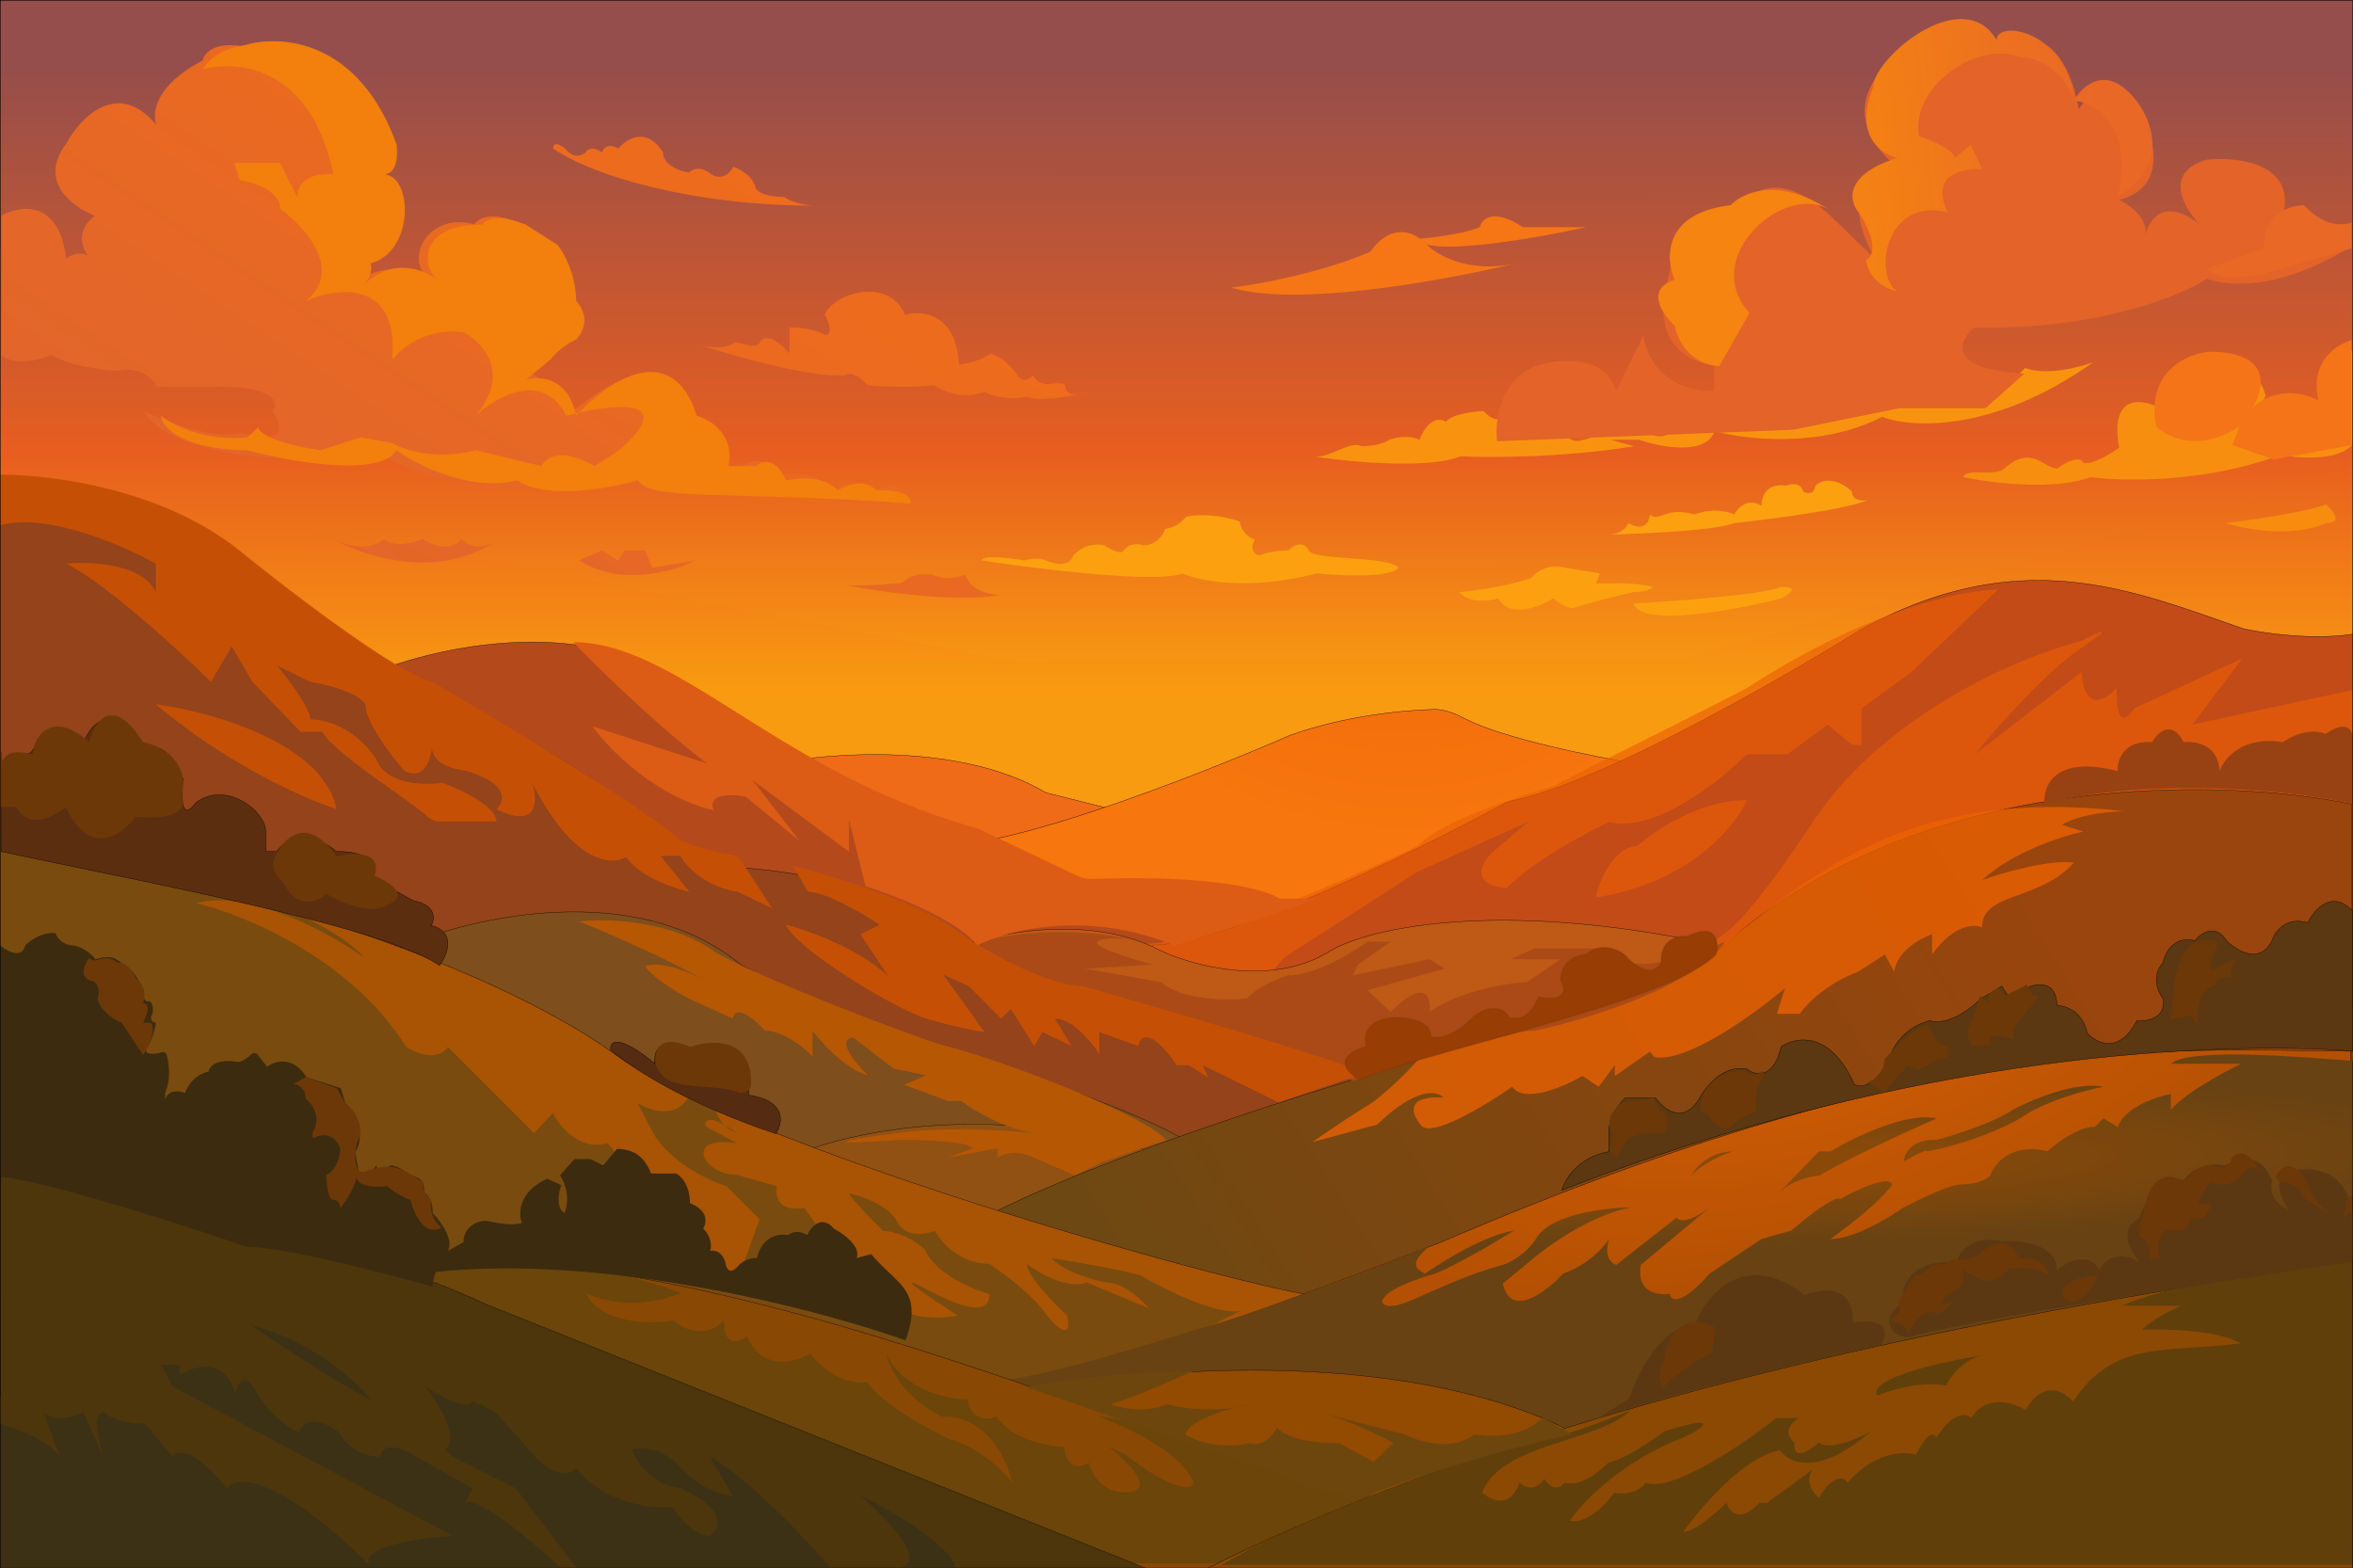 <svg xmlns="http://www.w3.org/2000/svg" width="6826" height="4550" fill="none" viewBox="0 0 6826 4550"><g clip-path="url(#a)"><path fill="url(#b)" d="M0 0h6825.67v4549.94H0z"/><path fill="#EF6B19" stroke="#000" stroke-width="1.04" d="M3034.19 2299.73c-246.74-146.71-630.73-116.7-791.89-83.36v216.73l600.17 208.39 458.46-275.08z"/><path fill="url(#c)" stroke="#000" stroke-width="1.04" d="M4250.86 2085.61c111.45 56.75 368.84 109.22 500.48 130.76h408.45l58.35 475.13-2434.02-58.35v-183.38c233.4-20.01 736.32-219.51 958.6-316.76 154.9-55.32 320.5-72.39 416.87-75.02 32.13-.88 62.62 13.03 91.27 27.62Z"/><path fill="#B0471D" stroke="#000" stroke-width="1.04" d="M2075.59 2066.33c-286.75-306.76-791.89-200.06-1008.62-108.37v708.54l2809.12 225.06-100.02-225.06c-66.59-108.96-493.05-98.24-639.78-95.33-22.53.44-43.55-9.6-61.05-23.8-116.87-94.77-402.09-166.87-499.51-197.63-133.37-42.12-355.66-194.5-500.14-283.41Z"/><path fill="#BF4919" stroke="#000" stroke-width="1.04" d="M5401.53 1824.59c466.79-253.4 791.89-108.36 1108.64 0 142.06 28.42 259.71 24.88 317.71 14.48v1078.92l-3485.27 98.61v-275.08c210.01 0 760.16-269.11 1021.22-410.07a92 92 0 0 1 26.28-9.26c246.55-49.09 774.23-350.38 1011.42-497.6Z"/><g fill="#EA5E05" fill-opacity=".64" filter="url(#d)"><path d="M5067.49 1996.38c350.92-228.73 631.86-285.91 728.47-285.91l-250.66 238.91-144.91 105.74v105.75h-27.42l-70.49-58.75-117.5 86.16h-117.49c-79.64 79.64-271.02 230.29-399.49 195.83-66.58 31.33-219.32 113.58-297.65 191.91-41.78-1.31-109.66-22.72-47-97.91l109.66-94-321.15 144.91-383.82 246.74-160.57 174.73 1214.11 54.17 129.25-228.9 101.83-74.41c72.06-59.53 194.52-236.3 246.74-317.24 209.92-316.45 607.05-481.73 779.38-524.81 44.39-23.5 106.53-52.48 0 19.58s-250.66 236.3-309.4 309.4l309.4-238.9c6.27 119.06 70.5 80.94 101.83 47-3.13 119.06 32.64 88.77 50.91 58.74l313.32-144.91-144.91 191.91 489.57-105.74v740.21h-305.49l-748.05 313.33-1014.38-45.26-1214.11-54.17-317.24-14.15c6.53-53.53 25.85-168.41 50.91-199.75 137.87 18.8 597.92-180.15 810.72-281.98 65.8-72.07 295.04-144.26 395.57-174.29 37.6-21.93 389.04-195.17 560.06-283.94"/><path d="M4750.25 2454.61c-68.93 0-109.66 99.21-121.41 148.82 269.45-40.73 404.7-204.96 438.65-281.98-137.86 0-268.94 88.77-317.24 133.16"/></g><path fill="#BA5817" stroke="#000" stroke-width="1.04" d="M3367.62 2758.19c-213.4-113.37-505.7-47.24-625.18 0l-50.01 325.09 600.17 216.73 1758.83-275.08v-266.74c-680.2-160.05-1078.09-66.69-1192.01 0-166.71 106.69-397.33 44.45-491.8 0Z"/><path fill="#8D401B" d="M1296.71 2023.08c-123.93-19.24-264.92-133.63-321.44-190.15-455.9-398.19-811.5-442.22-983.6-405.44v1797.5l3776.06 191.72 283.41-241.74c-173.38-100.02-466.8-175.05-591.83-200.05-169.38-19.55-490.43-146.75-639.88-212.2a69 69 0 0 1-18.66-12.24c-209.09-189.24-546.57-234.79-714.79-234.5a71.2 71.2 0 0 1-47.31-17.66c-222.61-196.01-562.93-389.11-719.3-468.3-7.13-3.61-14.76-5.71-22.66-6.94"/><path stroke="#000" stroke-width="1.04" d="M-75.02 1449.49c17.58-8.61 39.91-16.28 66.68-22m0 0c172.12-36.78 527.72 7.25 983.62 405.44 56.51 56.52 197.5 170.91 321.43 190.15 7.9 1.23 15.53 3.33 22.66 6.94 156.37 79.19 496.69 272.29 719.3 468.3a71.2 71.2 0 0 0 47.31 17.66c168.22-.29 505.7 45.26 714.79 234.5a69 69 0 0 0 18.66 12.24c149.45 65.45 470.5 192.65 639.88 212.2 125.04 25 418.45 100.03 591.83 200.05l-283.41 241.74L-8.34 3224.99z"/><path fill="#764C1D" stroke="#000" stroke-width="1.04" d="M2150.61 2799.87c-306.76-253.41-789.11-138.93-991.95-50.02l116.7 758.55 1146.16 216.61 1054.46-283.3v-108.36c-120.03-93.36-527.93-227.84-716.87-283.41-153.37-20.01-469.57-175.05-608.5-250.07Z"/><path fill="#894F13" stroke="#000" stroke-width="1.04" d="M3367.62 3350.02c-480.14-160.04-905.81-66.68-1058.64 0l200.06 233.4h800.23z"/><path fill="url(#e)" stroke="#000" stroke-width="1.04" d="M4993.08 2749.85c573.49-520.14 1463.13-494.58 1829.9-416.78v1300.37l-2646.8 316.75-1292.03-233.4v-200.05c413.45-206.73 1211.45-441.79 1558.77-533.49 166.71-6.67 436.24-158.38 550.16-233.4Z"/><path fill="#A45103" stroke="#000" stroke-width="1.04" d="M1783.84 3058.27C1330.38 2731.51 405.67 2505.34 0 2433.1v1617.12l3159.22 108.36 650.19-208.39v-191.72c-275.08-41.68-1658.8-435.91-2025.57-700.2Z"/><g filter="url(#f)"><path fill="#71490E" d="M-46.89 2403.8c298.7 47.24 937.77 188.39 1104.48 375.11-98.64-70.85-334.26-201.72-487.64-158.38 136.15 31.96 448.46 160.05 608.51 416.79 27.78 18.06 90.86 43.34 120.87 0l250.07 250.07 54.18-58.35c19.45 38.9 78.35 110.86 158.38 87.52l283.41 308.42 91.69 95.86 66.69-183.38-95.86-95.86c-51.41-16.67-165.88-70.86-212.56-154.21l-45.85-87.53c34.73 22.23 113.37 49.18 150.04-20.84l75.02 20.84c-.99 13.96 4.16 40.94 26.88 63.69 13 7.36 25.88 16.3 35.64 23.84-15.06-6.59-26.71-14.89-35.64-23.84-27.73-15.68-56.05-24.24-56.05 3l91.69 50.01c-40.29-6.88-115.03-7.35-91.69 45.85 8.33 15.28 38.34 45.84 91.69 45.84l116.7 33.35c-5.56 26.39 2.5 75.85 79.19 62.52l87.53 120.86c37.51 79.19 161.71 228.4 358.43 191.72-50.01-31.95-146.71-95.86-133.37-95.86 16.67 0 225.06 137.54 225.06 33.35-50.01-13.9-157.54-59.19-187.55-129.21-16.67-16.67-64.19-50.84-120.87-54.18-19.45-18.06-66.68-65.02-100.03-108.36 30.57 5.07 100.87 27.18 137.54 75.02 6.95 22.23 39.18 60.01 112.53 33.34 16.68 31.95 71.69 95.86 158.38 95.86 41.68 27.79 133.37 96.69 166.72 150.04 26.39 31.96 75.02 76.69 58.35 0-38.9-36.12-116.7-116.7-116.7-150.04 33.34 26.4 115.03 74.19 175.05 54.18l179.21 75.02c-20.84-25-74.19-75.02-120.86-75.02-38.9-6.94-125.87-30.84-162.55-70.85 62.52 9.72 201.72 33.34 258.41 50.01 68.07 38.9 224.02 118.79 290.7 102.12l-549.11 281.33-3096.7-329.26z"/></g><path fill="url(#g)" d="M2950.83 4016.88c186.72-20.01 894.7-282.72 1225.35-411.57 1450.41-622.06 2124.05-559.6 2642.41-555.69v1108.97l-3867.76 125.03z"/><path stroke="#000" stroke-width="1.04" d="M6893.61 3049.94c-24.99 0-49.96-.13-75.02-.32m0 0c-518.36-3.91-1192-66.37-2642.41 555.69-330.65 128.85-1038.63 391.56-1225.35 411.57v266.74l3867.76-125.03z"/><g filter="url(#h)"><path fill="url(#i)" d="M3455.14 3861.37c143.38-36.68 525.26-173.85 691.97-247.48-23.54 23.62-69.1 57.42-12.61 80.76 50.01-35.69 171.72-110.65 258.41-125.03-51.41 31.95-169.22 101.69-229.23 125.03-51.41 13.89-154.21 50.02-154.21 83.36 33.34 43.34 150.04-54.18 350.09-108.37 53.35-20 86.14-58.35 95.86-75.02 38.35-71.68 199.37-90.99 275.08-91.69-106.69 20.01-227.84 102.81-275.08 141.71l-95.86 79.19c23.34 103.36 126.43 23.61 175.05-29.18 70.02-23.34 118.09-76.41 133.37-100.03-16.67 50.02 6.95 70.86 20.84 75.02l175.05-137.53c16.67 23.34 70.86-9.73 95.86-29.18l-200.05 166.71c-13.34 80.03 50.01 88.92 83.35 83.36 13.34 46.68 83.36-19.45 116.7-58.35l150.05-100.03 87.52-25c100.03-86.69 136.15-97.25 141.71-91.7 116.7-63.35 148.65-54.18 150.04-41.67-26.67 43.34-130.59 123.64-179.22 158.37 66.69 0 169.49-61.12 212.56-91.69 103.36-53.35 151.43-66.68 162.55-66.68 53.35 0 80.58-16.68 87.52-25.01 36.68-86.69 126.43-83.36 166.72-70.86 73.35-63.35 122.25-73.63 137.54-70.85l25-25.01 41.68 25.01c20.01-56.68 111.14-87.52 154.21-95.86v45.85c43.35-50.02 154.21-109.76 204.23-133.37h-204.23c56.68-50.02 409.84-16.68 529.32-8.34V3753l-2267.31 416.79-1629.63-37.51-54.18-129.21c70.02 13.34 415.4-88.91 579.33-141.7"/><path fill="url(#j)" d="m5276.49 3340.38-112.53 116.7c43.34-36.67 93.08-45.84 112.53-45.84 90.02-53.35 265.35-133.37 341.76-166.72-86.69-20-241.73 55.58-308.42 95.86z"/><path fill="url(#k)" d="M5618.25 3307.04c-73.35-3.33-94.47 40.29-95.86 62.52 60.02-33.34 69.47-33.34 66.69-29.18 126.7-23.34 233.4-73.63 270.91-95.86 70.02-50.01 190.33-81.96 241.73-91.69-80.02-16.67-208.39 37.51-262.57 66.69-53.35 36.67-169.49 73.63-220.9 87.52"/><path fill="url(#l)" d="M4905.55 3411.24c12.5-23.62 54.18-70.86 120.87-70.86-26.4 8.34-87.53 34.18-120.87 70.86"/></g><path fill="#8C4800" stroke="#000" stroke-width="1.04" d="M4601.3 4175.25c-486.81-273.41-1275.36-208.39-1608.79-141.7l-225.06 141.7 733.54 391.78 1100.31-233.4z"/><path fill="#824602" stroke="#000" stroke-width="1.04" d="M4067.81 4358.64c-391.77 0-2075.58-875.25-3034.18-666.85v400.11l1025.28 433.45 75.03 58.35h1933.87z"/><g filter="url(#m)"><path fill="#624209" d="m2678.88 4535.14-1504.59-846.07c46.68-50.02 369.55-20.84 525.15 0 100.03 0 225.06 41.67 275.08 62.51-123.37 50.02-234.79 20.84-275.08 0 43.34 90.03 187.55 90.31 254.24 79.19 70.02 56.68 126.42 23.62 145.87 0 0 80.02 44.46 63.91 66.69 45.85 46.68 103.36 141.7 76.41 183.38 50.01 63.35 80.03 137.54 88.92 166.72 83.36 46.68 66.68 180.6 138.93 241.73 166.71 80.02 20.01 152.82 91.7 179.22 125.04-43.35-166.72-154.21-197.28-204.23-191.72-110.03-53.35-154.21-144.49-162.54-183.39 50.01 106.7 179.21 133.37 237.56 133.37 6.67 63.35 58.35 59.74 83.36 50.02 43.35 66.68 148.65 86.13 195.89 87.52 6.67 70.02 50.01 59.74 70.85 45.85 26.68 86.69 97.25 91.69 129.21 83.36 56.68-16.68-23.62-93.09-70.86-129.21l45.85 20.84c146.71 113.37 194.5 102.81 200.06 83.36-30.01-86.69-195.89-163.94-275.08-191.72 125.03 0 642.89 216.73 801.27 216.73l-251.12 208.39z"/></g><path fill="#41320B" stroke="#000" stroke-width="1.04" d="M1408.73 3783.48C1041.96 3610.1 315.02 3444.49 1.04 3383.37v1166.99h3324.9z"/><path fill="#854702" d="M6826.93 3650.11c-153.38 53.35-1983.9 233.4-3325.94 900.25h3325.94z"/><path stroke="#000" stroke-width="1.04" d="M6826.93 3650.11c-153.38 53.35-1983.9 233.4-3325.94 900.25h3325.94v-941.93"/><g filter="url(#n)"><path fill="url(#o)" d="M150.04 1029.98c-86.69 33.34-133.37 13.89-145.87 0V625.7c54.18-30.57 167.55-48.35 187.55 125.03 12.48-10.7 36.75-21.4 62.23-10.06-21.5-33.18-28.32-76.27 21.13-114.97-62.52-23.62-166.72-98.36-83.36-208.4 40.29-75.01 149.21-190.88 262.58-54.18-13.9-31.95-6.67-114.2 133.37-187.55 4.16-19.45 32.5-55.01 112.53-41.68 69.46-26.4 241.73-33.34 375.1 150.05 25.01 48.62 67.52 160.04 37.51 216.72 62.52 41.68 69.19 176.72-37.51 250.08 0 12.63-8.28 40.92-39.91 60.98 45.27-24.07 128.71-50.58 194.89-17.32-47.35-58.74 19.02-178.08 145.11-143.7 18.06-25 84.19-50.84 204.22 45.85 33.35 43.07 95.86 154.21 79.19 254.24v20.84c-12.5 0-55.85 20.84-129.2 104.2 26.4 13.89 89.19 56.68 129.2 116.7 66.69-41.68 211.73-185.06 325.09-41.68l33.35 75.02c29.17-15.28 87.52-11.67 87.52 125.03h54.18c16.67-15.28 58.35-30.84 91.7 29.18 37.51-9.73 123.36-14.17 166.71 45.84 13.89-19.45 56.68-46.68 116.7 0 20.84-11.11 68.35-26.67 91.69 0 8.34 11.12 1.67 34.18-91.69 37.52-144.49-12.51-450.13-37.52-516.81-37.52-55.57 11.12-174.22 17.51-204.23-45.84-130.59 37.51-453.46 78.35-700.2-58.35-191.72 20.84-599.33 24.17-696.02-129.2 62.51 30.56 206.72 85.85 283.4 62.51 54.19 18.06 148.38 30.85 91.7-62.51 16.67-23.62 7.5-70.86-162.54-70.86H454.3c-30.01-53.35-87.53-52.79-112.54-45.84-110.03-6.67-173.66-33.35-191.72-45.85"/><path fill="url(#p)" d="M1431.43 1573.66c-167.82 109.25-378.14 39.81-464.49-10.2 83.36 40.01 131.98 16.68 145.87 0 30.01 26.68 87.53 11.12 112.54 0 66.68 40.01 102.8 16.68 112.53 0 32.04 32.05 69.79 23.46 93.55 10.2a356 356 0 0 0 14.81-10.2 91 91 0 0 1-14.81 10.2"/><path fill="url(#q)" d="m1746.33 1596.81-66.69 29.17c120.04 76.69 275.08 31.95 337.6 0l-125.04 20.84-20.84-50.01h-58.35l-20.84 29.17z"/><path fill="url(#r)" d="M2359 596.52c-341.76 0-636.29-83.7-754.38-165.67-.69-9.37 5.42-22.5 35.43 0 8.33 12.85 31.67 33.14 58.35 11.46 4.86-8.33 21.25-20 47.93 0 2.78-11.11 16.25-28.96 47.93-11.46 22.92-28.13 80.85-65.22 129.2 11.46-1.39 14.6 11.67 46.68 75.02 58.35 7.64-8.33 30.01-20 58.35 0 13.2 12.16 45.85 25.84 70.85-16.67 18.76 6.16 57.94 27.28 64.61 62.52 4.16 8.34 26.67 25 83.35 25 20.01 16.68 63.91 23.63 83.36 25.01"/><path fill="url(#s)" d="M2017.24 996.64a2130 2130 0 0 0 16.23 5.23c25.04 6.55 63.71 10.68 94.21-5.23 20.84-10.88 50.02 20 75.03 0 6.25-16.67 32.5-34.18 87.52 29.17v-75.02c20.15-1.39 68.77.83 102.11 20.84 11.12 1.39 26.68-8.34 0-58.35 25.01-62.52 185.47-112.53 233.4 0 48.63-13.9 147.96-4.58 156.3 143.79 15.97-.69 56.68-7.92 91.69-31.26 15.98 4.86 53.76 24.18 77.1 62.52 6.26 10.42 24.18 25.01 45.85 0 25.01 47.93 72.94 10.42 93.78 29.17-1.04 22.77 16.6 27.98 35.78 26.5a906 906 0 0 0 32.99-7.74c-8.97 3.43-21.27 6.83-32.99 7.74-89.56 19.18-134.41 13.07-146.23 6.85-61.69 11.67-109.06-4.87-125.04-14.59-58.35 25.01-121.56-2.08-145.87-18.76-70.02 8.34-158.38 3.48-193.81 0-28.34-36.67-54.87-34.73-64.6-29.17-87.27 9.52-304.81-50.68-417.22-86.46a140 140 0 0 1-16.23-5.23"/><path fill="url(#t)" d="M2900.82 1726.01c-126.7 23.34-352.88-9.73-450.13-29.18 46.68 5.01 130.59-2.08 166.72-6.25 26.67-28.34 72.24-27.09 91.69-22.92 26.67 16.67 72.24 6.95 91.69 0 15.01 46.68 72.94 58.35 100.03 58.35"/></g><g fill="#FCA010" filter="url(#u)"><path d="M3430.13 1663.49c-71.68 30.01-417.47-12.5-581.41-37.51 0-16.67 81.97-6.95 122.95 0 33.34-9.35 55.57-3.9 62.52 0 56.68 23.34 76.41 0 79.19-14.59 33.34-35.05 73.63-34.05 89.61-29.17 43.34 26.67 55.57 20.84 56.26 14.59 20.01-23.34 45.85-19.45 56.27-14.59 40.01 0 59.74-31.95 64.6-47.93 31.68-3.34 53.49-25.01 60.43-35.43 66.69-11.67 131.99 4.86 156.3 14.59 3.33 31.68 30.56 47.93 43.76 52.1-18.34 28.34.7 42.37 12.5 45.84 25.01-11.67 67.38-14.58 85.45-14.58 11.8-13.2 40.01-31.68 58.34 0 11.67 30 227.15 14.58 260.5 50.01-20.01 30.01-166.72 23.62-237.57 16.67-198.39 51.68-342.46 21.54-389.7 0M4442.92 1676c-58.35 23.34-163.24 37.51-208.39 41.67 23.34 33.35 84.74 26.4 112.53 18.76 31.68 58.35 118.78 24.31 158.38 0 35.01 26.67 53.49 29.17 58.35 27.09 60.01-18.34 141.7-38.21 175.05-45.85 35.01 0 52.1-9.72 56.26-14.58-40.01-11.67-100.02-11.81-125.03-10.42h-39.6l10.42-29.18-102.11-16.67c-48.35-13.34-84.05 13.89-95.86 29.18m723.12 27.09c-50.01 21.67-305.64 40.98-427.2 47.93 21.67 70.02 293.83 19.45 427.2-14.59 58.35-30.01 24.31-34.73 0-33.34"/></g><g filter="url(#v)"><path fill="#FCA010" d="m4659.65 1550.96 6.05-.13c41.66-1.84 52.58-22.6 58.55-33.21 46.68 26.67 61.13-5.56 62.52-25.01 27.09 25.01 43.76-25.01 129.2 0 51.68-20.01 97.95-8.34 114.62 0 28.34-46.68 64.6-36.12 79.19-25.01 1.66-58.35 47.93-63.21 70.85-58.35 35.01-13.33 47.93 5.56 50.01 16.67 26.68 13.34 34.73-5.55 35.43-16.67 36.68-33.34 86.14-2.78 106.28 16.67 0 26.68 30.56 27.79 45.85 25.01-60.02 26.68-283.42 55.57-387.61 66.69-52.31 21.25-261.17 30.88-364.89 33.21q-2.92.13-6.05.13"/></g><g filter="url(#w)"><path fill="#F78E0F" d="M6064.21 1384.25c-105.03 40.01-289.66 16.67-368.85 0 11.67-28.35 90.1 0 118.78-25.01 81.27-70.85 114.62 0 154.21 0 51.68-37.67 71.55-26.81 75.02-16.67 26.68 6.67 80.58-26.4 104.2-43.76-28.34-155.05 64.6-142.41 114.61-116.7-35.01-53.35 57.66-116.7 108.37-141.71 133.37-33.34 190.33 58.35 202.14 108.36-46.68 78.36-19.45 84.05 0 77.11 30.01-75.02 123.64-60.44 166.71-43.76-18.34-111.67 49.32-156.29 85.44-164.63v270.91c-38.34 50.01-156.29 41.67-210.47 31.25-215.06 81.69-456.38 77.11-550.16 64.61"/></g><g filter="url(#x)"><path fill="#F9930F" d="M3807.33 1323.81q4.86.75 10.08 1.51c40.88 1.18 102.85-47.95 131.62-30.68 45.01 0 72.94-12.51 81.27-18.76 43.35-15 76.42-6.25 87.53 0 26.67-66.68 62.52-62.51 77.1-52.1 15.01-21.67 78.5-29.86 108.37-31.25 41.68 43.34 63.21 18.06 68.77 0 53.35 103.36 131.98 81.96 164.63 58.35 15 33.34 43.76 30.56 56.26 25 75.02-15 68.77-61.82 56.27-83.35l60.43 16.67c-51.68 53.35 21.54 50.01 64.6 41.68 46.68 33.34 80.58 2.77 91.7-16.68 46.68 8.34 63.9 3.48 66.68 0v-41.67l25.01-18.76 68.77 35.43c41.68 21.67 93.78 9.03 114.61 0-18.33-33.35 27.1-47.24 52.1-50.02 48.35 46.68 78.5 19.45 87.53 0l87.52-45.84-52.1 68.77-85.44 41.67h77.11c73.35-38.7 213.95-49.47 275.08-50.01 153.37 8.34 258.4-67.38 291.75-106.28 60.01 23.34 156.98-1.39 197.97-16.67-288.42 205.06-528.62 191.03-612.68 158.38-176.71 91.69-397.33 65.99-485.55 41.68-26.67 71.68-156.99 46.54-218.81 25h-83.36l68.77 18.76c-208.39 33.34-423.03 33.34-504.31 29.17-90.45 37.15-310.81 17.31-419.2 1.51q-5.3-.13-10.08-1.51"/></g><g filter="url(#y)"><path fill="#E36328" d="M6826.93 709.06c-76.41 54.18-268.41 150.04-425.12 100.02-76.41 50.02-318.43 148.38-675.19 141.71-45.85 38.9-80.86 120.03 145.87 133.37l-112.53 100.03h-250.07l-308.42 62.52-858.58 33.34c-6.94-58.35 7.5-184.22 120.87-220.9 62.52-18.65 195.06-29.76 225.06 75.03l79.19-162.55c4.17 54.18 50.85 162.55 204.23 162.55v-75.03c-66.69-4.16-186.72-60.01-133.37-250.07 12.5-72.24 70.02-210.06 200.05-183.38 23.62-61.13 110.87-146.7 270.91 0l133.37 129.2c-50.01-77.8-106.69-240.07 66.69-266.74-94.47-66.68-206.73-238.4 100.03-391.78 48.62-34.73 152.54-75.02 179.21 41.68 61.13-43.07 195.06-67.52 241.74 179.22 25.01-44.46 95.03-106.7 175.05 0 41.68 72.24 88.36 225.9-58.35 262.57 29.42 13.38 84.09 51.99 76.22 102.45 10.79-47.08 54.84-111.54 157.18-31.6-45.85-47.23-105.87-150.87 20.84-187.55 90.3-9.27 260.9 10.26 220.89 162.55 75.02 0 79.19 104.2 204.23 83.36"/></g><path fill="#F78E0F" d="M6747.74 1463.43c-63.35 23.34-220.9 45.85-291.75 54.19 146.71 43.34 255.63 18.06 291.75 0 50.01 0 20.84-36.12 0-54.19"/><g filter="url(#z)"><path fill="#F67615" d="M3571.84 834.1c73.63-8.35 257.57-40.85 404.28-104.2 21.49-34.14 77.73-84.15 142.96-37.6 37.09-2.75 123.78-13.25 173.8-33.26 5.56-23.62 38.34-56.68 125.03 0h183.39c-119.48 26.53-379.28 73.68-462.63 50.02 30.31 31.63 122.41 84.28 257.07 55.41a2800 2800 0 0 0 22.17-5.4 414 414 0 0 1-22.17 5.4c-210.71 50.42-637.32 127.52-823.9 69.62"/></g><g filter="url(#A)"><path fill="#F37F0D" d="M587.67 201.7c11.11-20.84 52.51-64.2 129.2-70.86 98.64-30.56 323.42-15.84 433.46 287.58 4.16 29.18 2.5 87.53-37.52 87.53 83.36 0 92.53 221.73-37.51 258.4 3.7 9.86 4.12 34.38-19.12 60.74 39.07-36.76 113.65-78.9 210.92-15.59-43.39-35.36-53.44-160.84 133.3-157.68 6.94-13.9 41.67-33.34 125.03 0l91.69 58.35c18.06 22.23 54.19 85.86 54.19 162.55 18.06 18.06 43.34 65.85 0 112.53-13.9 5.56-48.35 25.01-75.03 58.35l-70.85 58.35c38.1-12.25 119.11-9.3 144.36 97.33q4.92-1.14 9.91-2.25c89.57-94.8 270.65-213.74 341.7 9.11 38.9 11.12 111.7 55.85 91.7 145.88h79.19c16.67-15.28 57.51-28.34 87.52 41.68 34.73-8.34 113.37-14.17 150.04 29.17 23.62-15.28 79.19-36.68 112.53 0 33.35-2.78 100.03.84 100.03 37.51-562.66-37.51-751.88-6.67-791.89-66.68-212.79 56.68-322.06 23.61-350.1 0-136.7 33.34-290.36-44.46-350.09-87.53-50.02 80.02-309.81 33.35-433.46 0-150.04 0-243.12-48.62-250.07-100.03 33.34 26.4 130.04 75.86 250.07 62.52l33.34-29.17c-1.39 12.63 32.51 43.66 179.22 66.68l116.7-37.51 91.69 16.67c31.95 19.45 125.04 50.85 241.74 20.84l191.72 45.85c9.72-23.62 54.18-56.68 154.21 0l70.85-45.85c163.06-144.94 7.99-136.74-116.64-109.14q-4.35 4.6-8.39 9.11-.72-3.49-1.52-6.86c-9.51 2.22-18.79 4.52-27.66 6.86-66.68-133.37-202.83-55.57-262.57 0 103.36-124.02 20.84-212.83-33.35-241.73-106.69-16.67-183.38 45.85-208.39 79.19 20.01-233.08-158.38-211.04-250.07-170.88 110.03-90.03-4.17-215.34-75.02-266.74 0-53.35-77.8-77.8-116.7-83.36l-16.67-50.02h133.37l50.01 100.03c0-63.35 69.47-70.85 104.2-66.68-63.35-313.42-279.24-333.43-379.27-304.26"/></g><g filter="url(#B)"><path fill="url(#C)" d="M5304.37 607.48a115 115 0 0 1 12.69 8.55 481 481 0 0 0-12.69-8.55c-132.77-77.05-374.32 142.1-229.04 300.3l-87.53 154.21c-34.73 0-109.19-23.34-129.2-116.7-36.12-33.35-86.69-106.7 0-133.37-27.79-62.52-34.18-193.4 162.55-216.73 33.76-36.47 136.6-83.18 283.22 12.29"/><path fill="url(#D)" d="M5412.92 753.57c18.06-6.95 39.18-44.18-20.84-137.54-27.78-31.96-44.18-108.37 112.54-158.38-47.24-9.73-127.54-64.19-70.86-204.23 0-83.35 258.41-304.25 358.44-137.53 0-58.35 198.39-31.68 225.06 175.05 25.01-44.46 95.86-106.7 179.22 0 45.84 56.95 99.19 192.55-54.18 279.24 22.22-80.58 28.34-249.24-125.04-279.24-12.5-40.3-61.68-121.7-158.38-125.04-125.03-50.01-318.42 89.2-291.75 229.23 80.03 26.68 102.81 52.8 104.2 62.52l45.85-37.51 33.34 70.85c-55.57-4.17-153.38 15-100.03 125.04-183.39-45.85-216.73 186.41-145.87 229.23-66.69-13.34-88.92-66.69-91.7-91.7"/><path fill="url(#E)" d="M6684.11 595.19c56.69 63.35 115.32 59.74 137.54 50.01v75.02l-195.88 58.35c-156.72 46.68-212.56 19.45-220.9 0l162.55-58.35c-3.34-100.03 76.41-125.03 116.69-125.03"/></g><g filter="url(#F)"><path fill="#F57418" d="M6254.83 1237.03c-30.01-160.04 90.3-211.17 154.21-216.72 183.38 0 159.76 108.36 125.03 162.54 70.02-64.51 156.99-40.77 191.72-20.84-26.67-112.62 52.8-163.62 95.86-175.05v304.26l-225.06 41.68-120.87-41.68 20.84-54.19c-116.7 76.69-209.78 31.96-241.73 0"/></g><g fill="#2F2D14" filter="url(#G)"><path d="M0 4130.33c34.73 9.73 135.04 42.51 175.05 95.86l-50.02-129.2c12.5 12.5 53.35 30.01 116.7 0l58.35 129.2c-13.89-43.07-33.34-129.2 0-129.2 11.12 11.11 50.85 33.34 120.87 33.34l79.2 95.86c12.5-19.45 61.68-28.34 158.37 91.7 25-37.52 144.2-44.18 420.95 229.23-56.68-56.69 131.98-84.75 233.4-91.7l-812.73-433.45-33.34-62.52h54.18v29.18c40.29-26.4 129.2-52.52 162.55 54.18 5.55-29.18 25.84-70.02 62.51 0 15.29 26.39 60.85 85.86 120.87 112.53 6.95-23.62 40.01-56.68 116.7 0 11.12 23.62 50.85 70.85 120.87 70.85 0-20.84 20.84-50.01 104.19 0l162.55 91.7-22.01 40.87c21.06-9.27 93.1 21.14 276.25 188.36H0zm725.2-287.58c75.03 51.4 250.9 167.55 354.27 220.9-43.07-54.19-174.21-174.22-354.26-220.9m771.05 475.14-183.39-91.7-21.91-20.84c45.83-27.95-19.09-133.9-57.28-183.38 103.36 66.68 134.76 55.57 137.54 41.68l66.69 33.34 95.86 108.36c70.02 86.69 120.86 72.25 137.54 54.19 83.35 103.36 220.89 118.08 279.24 112.53 46.14 70.02 91.47 84.74 108.36 83.35 66.69-53.34-27.78-113.92-83.35-137.53-86.69-10.25-130.59-79.3-141.71-112.54 66.69-16.67 122.26 29.18 141.71 54.19 60.01 63.35 125.03 79.18 150.04 79.18l-66.69-112.53c106.7 56.69 277.86 237.57 350.1 320.93h-737.7zm1275.36 229.23c-20.01-70.02-191.72-168.11-275.08-208.4 186.72 166.72 150.04 208.4 108.36 208.4z"/></g><g fill="#533B0B" fill-opacity=".92" filter="url(#H)"><path d="M6155.9 3788.57c110.04-56.68 493.2-117.74 671.03-134.41v885.66H3544.75c168.38-108.36 636.99-281.67 850.24-354.26 110.03 0 269.52-67.73 335.51-94.82-95.02 95.02-373.02 93.77-431.37 239.65 66.69 53.35 100.03 2.78 108.36-29.18 33.35 30.01 62.52 5.56 72.94-10.42 26.68 38.35 50.02 22.93 58.35 10.42 43.35 15.01 102.81-32.65 127.12-58.35 46.68-8.33 126.43-63.21 160.46-89.61 39.6-13.19 117.95-35.84 114.62-20.83-3.34 15-62.52 40.98-91.69 52.09-156.72 66.69-262.58 179.22-295.92 227.15 50.01 11.67 106.97-49.32 129.2-81.27 55.02 8.33 84.05-15.98 91.69-29.18 75.03 30.01 284.11-112.53 379.28-187.55h64.6c-46.68 30.01-27.79 59.74-12.5 70.85-5.01 56.69 45.15 23.62 70.85 0 30.01 25.01 112.53-10.42 150.04-31.26-151.71 131.71-238.26 91-262.57 54.19-105.03 18.33-231.32 166.02-281.33 237.56 36.68-3.33 98.64-58.35 125.03-85.44 25.01 61.69 74.33 25.7 95.86 0h22.93l131.28-95.86c-23.34 35.01 2.78 68.77 18.76 81.28 43.35-71.69 73.63-59.05 83.36-43.77 78.35-90.02 164.63-91.69 197.97-81.27 38.34-73.35 54.88-62.52 58.35-47.93 51.68-80.02 89.61-72.24 102.11-58.35 43.35-70.02 123.65-44.46 158.38-22.92 50.01-90.03 112.53-54.19 137.54-25.01 120.87-181.3 266.74-139.62 485.55-168.8-66.68-38.34-218.12-42.37-285.5-39.59 26.68-28.34 86.14-57.66 112.54-68.77z"/><path d="M5645.34 4019.88c-70.02-15-162.54 13.2-200.05 29.18-26.68-51.68 191.72-99.34 304.25-116.7-56.68 13.34-93.08 63.91-104.2 87.52"/></g><path fill="#64430D" d="M2980.01 4025.09c81.97-20.83 319.25-46.88 479.3-46.88-51.4 23.61-170.88 75.85-237.57 95.86 29.18 11.11 102.53 26.67 162.55 0 35.95 9.58 120.26 22.48 202.67 8.73a675 675 0 0 1 39.06-8.73 359 359 0 0 1-39.06 8.73c-60.98 15.44-140.4 43.76-148.49 78.79 25.01 16.67 97.53 45.01 187.55 25.01 13.9 6.94 49.18 7.5 79.19-45.85 8.34 15.28 55.85 45.85 179.22 45.85l100.03 54.18 58.35-54.18c-37.03-20.57-129.27-66.31-205.4-86.73l-2.99-.8 2.99.8c48.93 12.94 160.36 42.13 238.74 61.72 40.29 20.84 136.71 50.02 200.06 0 38.9 5.56 133.37 14.38 200.05-48.97l83.36 48.97c-113.93 24.32-333.43 79.19-575.16 170.53-100.03 19.72-227.84-30.45-279.25-58z"/><g filter="url(#I)"><path fill="#EC6200" fill-opacity=".76" d="M5981.01 2392.82c53.27-31.33 144.91-39.16 184.08-39.16-854.78-98.8-1058.44 415.15-1442.26 547.43-106.52 43.86-458.55 128.82-602.16 165.37-53.26 62.67-116.19 114.89-140.99 133.16-62.67 37.6-141 91.39-172.33 113.58l187.99-50.91c112.8-109.66 174.94-97.92 191.91-78.33-112.31-6.27-91.18 49.61-66.58 78.33 25.07 43.86 187.99-54.83 266.32-109.66 34.47 50.13 150.14 0 203.66-31.34l47 31.34 47-62.67v31.33l101.83-70.49 11.75 15.66c93.99 18.8 292.43-125.33 379.9-199.74l-23.5 74.41h66.58c50.13-68.93 133.16-109.66 168.41-121.41l78.33-50.91 27.42 50.91c6.26-59.53 75.71-97.91 109.66-109.66v58.75c62.66-87.73 122.71-88.78 144.91-78.33 0-103.4 164.49-74.42 266.32-187.99-75.2-9.4-208.88 30.02-266.32 50.91 87.73-81.46 232.38-127.94 293.74-140.99z"/></g><path fill="#B25603" d="M2596.17 3307.55c-105.74 7.83-254.57 14.88-3.91-19.59 132.86-18.26 283.32-13.13 414.07 0-88.6-10.78-182.41-67.15-218.25-93.99h-39.16l-125.33-47 62.66-27.42-93.99-19.58-117.5-90.08c-50.13 6.51 7.84 75.82 43.08 109.66-62.66-15.66-133.16-92.69-160.57-129.24v74.41c-62.67-62.66-117.5-75.72-137.08-74.41-72.06-75.2-92.69-54.83-94-35.25l-129.24-58.75c-90.86-50.13-121.41-83.55-125.33-93.99 50.13-15.67 133.16 19.58 168.41 39.16-115.93-65.79-288.52-139.69-360.32-168.41 78.33-9.14 267.89-5.09 399.49 92.04 156.66 84.86 540.47 230.76 650.13 265.22 210.19 53.53 600.8 211.42 654.06 277.22l-184.07 62.66-82.25 39.17-117.5-50.92c-53.26-25.06-92.69-10.44-105.74 0v-27.41l-144.91 27.41 74.41-27.41c-21.93-21.94-160.58-24.81-227.16-23.5"/><g filter="url(#J)"><path fill="#F16C18" fill-opacity=".07" d="m0 1357 2931 560h1936l1955-560v3193H0z"/></g><path fill="#AB4A16" d="M2788.08 2751.4c156.66-65.72 396.87-52.22 501.31-23.5-28.72-6.18-90.08-10.92-105.74 3.92-15.67 14.84 100.52 50.57 160.58 66.58l-195.83 11.75 219.32 39.16c62.67 53.27 193.22 53.53 250.66 47 25.07-31.33 88.77-57.44 117.5-66.58 78.33 0 186.68-65.27 231.07-97.91h66.58l-94 66.58-15.66 31.33 223.24-47 43.08 27.42-223.24 62.66 66.58 62.67c103.4-100.26 118.8-41.78 113.58 0 90.86-62.67 225.85-83.55 281.99-86.17l97.91-66.58H4382.1l70.5-31.33h172.32l74.42 31.33c59.53 40.74 228.46-16.97 305.48-50.91-90.86 131.59-406.01 227.16-552.22 258.49-78.33-3.13-385.13 99.22-528.73 144.91-97.13-59.53-463.45-157.97-634.48-199.74-159.79-25.07-400.78-133.16-501.31-184.08"/><g fill="#C55005" filter="url(#K)"><path d="M-47 1378.06c148-8 504.8 25.6 748 224 141.33 114.67 449.6 350.4 552 376 202.67 117.34 630.4 373.6 720 460 32.76 13.31 101.98 36.36 167.13 44.91 19.7 2.58 39.03 3.84 56.87 3.09a2642 2642 0 0 1 103.13 25.37c159.83 42.54 386.16 116.46 488.87 198.63 69.33 48 237.6 145.6 356 152 257.33 73.34 780 226.4 812 252l-248 84-220-108 16 36-56-36h-36c-29.33-45.33-92.8-120-112-56l-112-40v64c-21.62-34.33-77.67-103-128.87-103l48 79-84-40-24 40-68-107-28 28-92-93-76-35 120 167c-25.33-3.66-94.4-16.6-168-39-92-28-376-200-408-272 76.73 19.92 215.31 72.29 298.12 150.76l-82.12-123.76 56-27c-48-32-156.8-96-208-96l-44-75.63a2642 2642 0 0 0-103.13-25.37c-17.84.75-37.17-.51-56.87-3.09l100 152.09-100-48c-36.34-4.06-120.65-30.57-167.13-104.09h-56.87l84 104.09c-45.33-10-145.6-44.2-184-101-41.33 26-153.6 19.4-272-215 16 50.67 17.6 136.8-104 76 24-21.33 39.2-73.6-92-112-31.71-2.66-95.13-20-95.13-68-2.96 36-23.27 100-80.87 68-37.33-42.33-112-140-112-192-8-14-51.2-46.6-160-65l-96-47c32 38.67 96 124 96 156 37.33-1.33 128 20 192 116 8 29.34 57.6 84 192 68 52 19 156 68 156 112h-165.81c-13.2 0-25.85-6.67-35.74-15.41-60.55-53.51-276.71-187.39-302.45-244.59h-64l-140-145-60-103-60 103c-92-90.33-304.8-285.4-420-343 72-6.66 224.8.8 260 84v-84c-118.09-65.33-383.23-174.4-499.13-88zm499.13 665c158.67 21.34 485.6 112 524 304-88-28-316-128-524-304"/></g><g filter="url(#L)"><path fill="#DC5C15" d="M2051 2215c-147.2-112-320-281.33-388-352 302.49 0 593.1 376.24 1163.45 537.6 5.63 1.6 11.21 3.66 16.49 6.17l281.2 133.38a104 104 0 0 0 48.26 9.83c350.05-12.82 504.74 32.28 538.6 57.02h108c-67.2 28.8-302.67 102.67-412 136-256-105.6-488-44-572 0-54.4-73.6-238.67-145.33-324-172l-48-192v92l-280-208 136 176-156-128c-99.2-16-102.67 20-92 40-172.8-41.6-306.67-180-352-244z"/></g><path fill="#552C11" stroke="#000" d="M2251 3289c-268.8-89.6-432-200-480-244 0-54.4 85.33 4 128 40-3.2-73.6 57.33-57.33 88-40 172.8-64 194.67 61.33 184 132 112 16 100 81.33 80 112Z"/><path fill="#3C2B0F" d="M-47 2763c8 2.67 28.8 2.4 48-20 20 16.67 62.4 40 72 0 12.67-13.33 48-39.2 88-36 4 12 20.4 36 54 36 12.67 2.67 42.8 14.4 62 40 14-4.67 45.6-11.2 60 0l36 24c15.01 13.81 42.58 48.52 44.39 85.68.32 6.56 5.38 12.32 11.95 12.32h1.28c3.94 0 7.67 2.08 9.15 5.74 4.03 9.9 6.25 23.98-.58 36.19-3.07 5.49.69 18.07 6.98 18.07a5.6 5.6 0 0 1 5.54 6.71c-4.06 19.54-12.67 49.88-24.92 67.18-4.14 5.86-4.11 14.41 2.82 16.27 9.15 2.45 22.35 3 39.12-2.32 5.77-1.83 12.22.65 14.03 6.42 7.67 24.43 14.11 69.12-3.76 111.74v18c3.33-12 19.6-32.4 58-18 5.33-17.33 26.4-54 68-62 2-14 21.6-39.2 84-28 5.26.59 20.08-3.55 40.93-22.96 4.93-4.59 12.81-4.26 16.96 1.05L775 3095c21.33-16.67 74-34 114 30l100 32 12 42c24 23.33 63.6 84.8 30 144l10 58c8.67 6 30.8 10.4 50-20 0 7.33 8.8 17.6 44 0 8 .67 27.6 5.6 42 20 18 18 54 4 54 58 8.67 5.33 25.6 24.8 24 60 22.67 23.33 63.2 78 44 110l46-25.5v-3.15c0-38.63 39.76-65.28 77.43-56.72 32.32 7.34 66.59 11.13 91.57 4.37-10.5-26.83-10.5-90.1 73.5-128.5l40.5 18.5c-7.17 21-15.3 66.6 9.5 81 8-17.33 16.6-63.4-13-109l42-47.5h46l37 18.5 40.5-48c25 .67 73.3 3.9 98.5 71.5h72.5c13.5 6.17 40.5 32.1 40.5 86.5 22 7 60.5 31.5 38.5 73.5 10 8.67 28.1 33.7 20.5 64.5 11-2.5 35.2 1 44 35 1.83 14 11.4 35.8 35 11 6.83-9 27.8-26.7 57-25.5 4.17-25.83 28-75.3 90-66.5 7.17-6.83 28.2-16.4 55 0 11.17-23.67 42.3-60.5 77.5-18.5 27.5 14.33 79.2 51.4 66 85l42.5-11c75.5 90 152.7 102.8 99.5 250-247.22-88.17-865.8-251.3-1362.33-198.5-5.72 14.52-9.67 29.5-9.67 43-132-38-424.8-114.4-540-116-221.33-76.67-691.6-224.8-762-204z"/><path fill="#984213" d="M5931 2333c233.6-67.2 656-56 896 0v-180c0-67.2-53.33-44-80-24-48-19.2-102.67 8-124 24-118.4-19.2-172 48-184 84-3.2-76.8-70.67-88-104-84-35.2-67.2-76-28-92 0-83.2-6.4-101.33 53.33-100 84-182.4-47.82-217.33 44.07-212 96"/><path fill="#5B3811" stroke="#000" d="M4667 3341c-89.6 16-128 81.33-136 112 1032-404 1904-432 2296-404v-404c-60.8-67.2-113.33-6.67-132 32-64-19.2-96 26.67-104 52-35.2 70.4-102.67 29.33-132 0-32-51.2-74.67-21.33-92 0-60.8-16-86.67 36-92 64-35.2 38.4-14.67 85.33 0 104 9.6 57.6-46.67 66.67-76 64-51.2 99.2-117.33 65.33-144 36-12.8-64-64-80-88-80 0-67.2-50.67-65.33-76-56l-60 36-24-36-60 36c-73.6 70.4-129.33 72-148 64-80 19.2-113.33 85.33-120 116-44.8 80-85.33 78.67-100 68-70.4-156.8-170.67-137.33-212-108-22.4 96-76 82.67-100 64-67.2-12.8-118.67 50.67-136 84-48 80-105.33 33.33-128 0h-88c-41.6 41.6-49.33 84-48 100z"/><path fill="#5B3811" d="m4727 4057-96 60c182.4-67.2 628-172 828-216 35.2-70.4-41.33-72-84-64 3.2-112-92-100-140-80-172.8-134.4-282.67-2.67-316 80-105.6 16-172 153.33-192 220"/><path fill="#5B3811" d="M5519 3781c-80 44.8-20 120 40 92 227.2-55.92 937.33-164.63 1264-212v-152c-22.4-121.6-126.67-125.33-172-112-64 12.8-34.67 80-12 112-51.2-19.2-53.33-64-48-84-32-86.4-104-65.33-136-44-67.2-12.8-108 24-120 44-73.6-16-116 65.33-128 108-64 32-26.67 98.67 0 128-70.4-38.4-106.67 0-116 24-32-57.6-96-24-124 0 0-76.8-106.67-88-160-84-86.4-19.2-124 32-132 60-140.8-6.4-162.67 77.33-156 120"/><g filter="url(#M)"><path fill="#983D04" d="M4895 2716c86.4-41.6 92 17.33 84 52-124.8 134.4-788 268-1036 364-83.2-51.2-21.33-85.33 20-96-16-67.2 49.33-84 84-84 89.6 0 106.67 37.33 104 56 48 9.6 100-33.33 120-56 60.8-48 97.33-20 108 0 48 12.8 76-34.67 84-60 86.4 16 78.67-25.33 64-48 0-57.6 50.67-74.67 76-76 38.4-35.2 88-14.67 108 0 64 70.4 98.67 45.33 108 24-3.2-67.2 49.33-78.67 76-76"/><path stroke="#5B3811" stroke-opacity=".14" stroke-width="5" d="M4895 2716c86.4-41.6 92 17.33 84 52-124.8 134.4-788 268-1036 364-83.2-51.2-21.33-85.33 20-96-16-67.2 49.33-84 84-84 89.6 0 106.67 37.33 104 56 48 9.6 100-33.33 120-56 60.8-48 97.33-20 108 0 48 12.8 76-34.67 84-60 86.4 16 78.67-25.33 64-48 0-57.6 50.67-74.67 76-76 38.4-35.2 88-14.67 108 0 64 70.4 98.67 45.33 108 24-3.2-67.2 49.33-78.67 76-76Z"/></g><path fill="#5C2E10" d="M1275 2801c-169.6-118.4-918.67-253.67-1272-331v-244l88-44c70.4-115.2 128-61.33 148-20 51.2-134.4 141.33-56 180 0 88 0 105.33 92 112 96-12.8 118.4 18.67 97.33 36 72 83.2-67.2 204 20 204 84v56h32c54.4-73.6 137.33-30.67 172 0 99.2 0 113.33 36.33 108 79l116 64c67.2 12.8 62.67 53.33 52 72 73.6 19.2 46.67 85.33 24 116"/><path stroke="#000" d="M3 2182v44m0 0v244c353.33 77.33 1102.4 212.6 1272 331 22.67-30.67 49.6-96.8-24-116 10.67-18.67 15.2-59.2-52-72l-116-64c5.33-42.67-8.8-79-108-79-34.67-30.67-117.6-73.6-172 0h-32v-56c0-64-120.8-151.2-204-84-17.33 25.33-48.8 46.4-36-72-6.67-4-24-96-112-96-38.67-56-128.8-134.4-180 0-20-41.33-77.6-95.2-148 20z"/><path fill="#6D3808" d="M271 2847c-44.8-8-26.67-48.67-12-68 17.6 22.4 42-18 82 14 28.8-1.6 46.67 28.67 52 44 32 24 28 54.67 22 74 24 0 10 37.33 0 56h22c17.6 20.8-7.33 71.33-22 94l-62-94c-46.4-19.2-66-53.33-70-68 9.6-32-4-48-12-52m580 298 36-20 90 32 22 40c24 18 64.8 67.2 36 120-6 31.29-9.6 91.49 24 82 89.6-33.6 118 0 170 32-8 17.6 11.33 40.67 22 50-6.4 44.8 17.33 72 30 80-49.6 28.8-80.67-41.33-90-80-32-11.2-58.67-31.33-68-40-69.71 6.97-87.79-11.87-88.64-26.1-4.8 30.2-32.99 71.98-47.36 90.1 0-20.8-13.33-24.67-20-24-16-1.6-20-48.67-20-72 32-16 40-58.67 40-78-19.2-49.6-61.33-39.33-80-28v-18c27.2-43.2-2-83.33-20-98 0-32-24-41.33-36-42m4682 732c9.6-30.4-30.67-43.33-52-46 40-24 34-43.33 26-50 1.6-11.2 32.67-58 48-80 17.6 0 42-21.33 52-32 30.4 3.2 52.67-10.67 60-18 27.2 11.2 63.33-4.67 78-14 62.4-59.2 100.67-15.33 112 14 59.2-8 83.33 30 88 50-33.6-25.6-92.67-24-118-20-38.4 41.6-70.67 37.33-82 30l-58-30c16 11.2 6.67 39.33 0 52-20.67 11.33-60.4 36.8-54 48s25.33-4.67 34-14c-24 46.4-50 46-60 40-35.2-6.4-64 44-74 70m554-176c-33.33.67-101.2 12.4-106 54 14.67 23.33 56.4 45.2 106-54m150-50c0-48-17.33-60-26-60-15.43-14.4.24-55.33 10-74 8-96 59.33-108 84-102 32 12.8 45.33 5.33 48 0 12.8-27.2 48-34 64-34 41.6 16 54.67-6.67 56-20 28.8-35.2 60-1.33 72 20l16.06 21.41q1.05 1.31 1.94 2.59l-1.94-2.59c-11.85-14.71-38.37-29.72-64.06 12.59-12.54 12.67-46.08 33.2-80 14-25.6 19.2-37.33 50.67-40 64h40l-24 42h-40c-4.8 40-42 38-60 32-38.4 9.6-34.67 60-28 84zm574-180-14 64c32-36.8 54.67-15.33 62 0v18l62-18v-28c-6.4-38.4-76-40-110-36m-198-42-12-14c32-62.4 74.67-16.67 92 14 9.6 44.8 45.33 77.33 62 88-33.6-14.4-63.33-36.67-74-46-12.8-36.8-50.67-43.33-68-42m-1646 494 10-70c-105.6-56-144 40.67-150 96-24 41.6-10 66.67 0 74 24-32 103.33-80 140-100m-288-634c-22.4-38.4-1.33-65.33 12-74 9.6-32 78-14 106-32 8 28.8 19.33 38.67 24 40 24 6.4 14 46.67 6 66-28.8-9.6-81.33 4-104 12l-32 56-22-18zm254-66c-3.2-92.8 85.33-117.33 130-118 16 24 41.33 10 52 0v24c-25.6 19.2-24 70.67-20 94l-52 24c-40 51.2-74 13.33-86-12zm534-150c-1.6 41.6-32.67 61.33-48 66l48 30 40-50 26-26 34 10 56-30c38.4 0 33.33-26.67 26-40-30.4 0-50-40-56-60-32 0-97.33 66.67-126 100m278-184-38 106 10 38h54v-28h28l42 10v-30l74-96h-18l-18-32-62 32-18-22c-35.2 8-33.33 34-28 46zm561-32c22.4-118.4 69.67-134.67 97-128 32-6.73 30.67 13.19 26 24-19.2 30.4-16 55.33-12 64 24-18 80-42 66-26-11.2 12.8-11.33 34.67-10 44-46.4-1.6-48.67 14-44 22-54.4 12.8-57.33 82.67-52 116l-24-30c-11.2 9.6-43.97 12.48-58.96 12.71a107 107 0 0 1-1.04 3.29c-9.6 28.8-3.31 9.81 1.04-3.29 8.78-29.26 11.64-77.52 11.96-98.71M96 2189c-73.6-19.2-82.33 8-93 24v128h44c35.2 67.2 110.67 28 144 0 69.85 150.4 163.77 81.33 202 28 139.2 12.8 147.33-34.67 134-60 25.6-102.4-64-146.67-112-156-89.6-140.8-141.33-58.67-156 0-107.2-96-163.67-16-163 36m881 296c-88-124.8-155.33-52-178 0-19.2 30.68 8 63.45 24 76 38.4 80 98.67 54.67 124 32 99.2 57.6 158.67 45.33 176 32 70.4-25.6 5.33-66.67-36-84 22.4-73.6-64-68-110-56m1026 552c-96-41.6-106.67 17.33-100 52 27.71 84.51 154.38 49.66 237.2 79.04 16.68 5.92 38.26-3.08 38.76-20.77 3.92-137.15-112.25-132.32-175.96-110.27"/></g><path stroke="#000" stroke-width="1.54" d="M.77.77H6824.9v4548.4H.77z"/><defs><filter id="d" width="3640.59" height="1380.76" x="3229.57" y="1689.81" color-interpolation-filters="sRGB" filterUnits="userSpaceOnUse"><feFlood flood-opacity="0" result="BackgroundImageFix"/><feBlend in="SourceGraphic" in2="BackgroundImageFix" result="shape"/><feGaussianBlur result="effect1_foregroundBlur_6100_40" stdDeviation="10.33"/></filter><filter id="f" width="3690.42" height="1724.24" x="-69.19" y="2381.51" color-interpolation-filters="sRGB" filterUnits="userSpaceOnUse"><feFlood flood-opacity="0" result="BackgroundImageFix"/><feBlend in="SourceGraphic" in2="BackgroundImageFix" result="shape"/><feGaussianBlur result="effect1_foregroundBlur_6100_40" stdDeviation="11.15"/></filter><filter id="h" width="3988.63" height="1148.1" x="2857.06" y="3040.44" color-interpolation-filters="sRGB" filterUnits="userSpaceOnUse"><feFlood flood-opacity="0" result="BackgroundImageFix"/><feBlend in="SourceGraphic" in2="BackgroundImageFix" result="shape"/><feGaussianBlur result="effect1_foregroundBlur_6100_40" stdDeviation="9.38"/></filter><filter id="m" width="2831.42" height="890.78" x="1165.75" y="3652.91" color-interpolation-filters="sRGB" filterUnits="userSpaceOnUse"><feFlood flood-opacity="0" result="BackgroundImageFix"/><feBlend in="SourceGraphic" in2="BackgroundImageFix" result="shape"/><feGaussianBlur result="effect1_foregroundBlur_6100_40" stdDeviation="4.27"/></filter><filter id="n" width="3199.65" height="1658.64" x="-18.13" y="97.7" color-interpolation-filters="sRGB" filterUnits="userSpaceOnUse"><feFlood flood-opacity="0" result="BackgroundImageFix"/><feBlend in="SourceGraphic" in2="BackgroundImageFix" result="shape"/><feGaussianBlur result="effect1_foregroundBlur_6100_40" stdDeviation="11.15"/></filter><filter id="u" width="2394.13" height="335.91" x="2826.42" y="1472.55" color-interpolation-filters="sRGB" filterUnits="userSpaceOnUse"><feFlood flood-opacity="0" result="BackgroundImageFix"/><feBlend in="SourceGraphic" in2="BackgroundImageFix" result="shape"/><feGaussianBlur result="effect1_foregroundBlur_6100_40" stdDeviation="11.15"/></filter><filter id="v" width="803.14" height="201.14" x="4637.35" y="1372.12" color-interpolation-filters="sRGB" filterUnits="userSpaceOnUse"><feFlood flood-opacity="0" result="BackgroundImageFix"/><feBlend in="SourceGraphic" in2="BackgroundImageFix" result="shape"/><feGaussianBlur result="effect1_foregroundBlur_6100_40" stdDeviation="11.15"/></filter><filter id="w" width="1174.08" height="433.46" x="5673.06" y="995.18" color-interpolation-filters="sRGB" filterUnits="userSpaceOnUse"><feFlood flood-opacity="0" result="BackgroundImageFix"/><feBlend in="SourceGraphic" in2="BackgroundImageFix" result="shape"/><feGaussianBlur result="effect1_foregroundBlur_6100_40" stdDeviation="11.15"/></filter><filter id="x" width="2309.82" height="338.76" x="3785.03" y="1028.52" color-interpolation-filters="sRGB" filterUnits="userSpaceOnUse"><feFlood flood-opacity="0" result="BackgroundImageFix"/><feBlend in="SourceGraphic" in2="BackgroundImageFix" result="shape"/><feGaussianBlur result="effect1_foregroundBlur_6100_40" stdDeviation="11.15"/></filter><filter id="y" width="2530.08" height="1264.21" x="4319.14" y="38.14" color-interpolation-filters="sRGB" filterUnits="userSpaceOnUse"><feFlood flood-opacity="0" result="BackgroundImageFix"/><feBlend in="SourceGraphic" in2="BackgroundImageFix" result="shape"/><feGaussianBlur result="effect1_foregroundBlur_6100_40" stdDeviation="11.15"/></filter><filter id="z" width="1074.05" height="271.58" x="3549.54" y="605.45" color-interpolation-filters="sRGB" filterUnits="userSpaceOnUse"><feFlood flood-opacity="0" result="BackgroundImageFix"/><feBlend in="SourceGraphic" in2="BackgroundImageFix" result="shape"/><feGaussianBlur result="effect1_foregroundBlur_6100_40" stdDeviation="11.15"/></filter><filter id="A" width="2220.21" height="1385.15" x="444.5" y="97.53" color-interpolation-filters="sRGB" filterUnits="userSpaceOnUse"><feFlood flood-opacity="0" result="BackgroundImageFix"/><feBlend in="SourceGraphic" in2="BackgroundImageFix" result="shape"/><feGaussianBlur result="effect1_foregroundBlur_6100_40" stdDeviation="11.15"/></filter><filter id="B" width="2055.52" height="1051.36" x="4788.43" y="32.93" color-interpolation-filters="sRGB" filterUnits="userSpaceOnUse"><feFlood flood-opacity="0" result="BackgroundImageFix"/><feBlend in="SourceGraphic" in2="BackgroundImageFix" result="shape"/><feGaussianBlur result="effect1_foregroundBlur_6100_40" stdDeviation="11.15"/></filter><filter id="F" width="616.15" height="390.53" x="6227.81" y="964.67" color-interpolation-filters="sRGB" filterUnits="userSpaceOnUse"><feFlood flood-opacity="0" result="BackgroundImageFix"/><feBlend in="SourceGraphic" in2="BackgroundImageFix" result="shape"/><feGaussianBlur result="effect1_foregroundBlur_6100_40" stdDeviation="11.15"/></filter><filter id="G" width="2802.67" height="735.42" x="-15.53" y="3827.23" color-interpolation-filters="sRGB" filterUnits="userSpaceOnUse"><feFlood flood-opacity="0" result="BackgroundImageFix"/><feBlend in="SourceGraphic" in2="BackgroundImageFix" result="shape"/><feGaussianBlur result="effect1_foregroundBlur_6100_40" stdDeviation="7.76"/></filter><filter id="H" width="3310.73" height="914.22" x="3530.48" y="3639.88" color-interpolation-filters="sRGB" filterUnits="userSpaceOnUse"><feFlood flood-opacity="0" result="BackgroundImageFix"/><feBlend in="SourceGraphic" in2="BackgroundImageFix" result="shape"/><feGaussianBlur result="effect1_foregroundBlur_6100_40" stdDeviation="7.14"/></filter><filter id="I" width="2421.97" height="1036.3" x="3775.24" y="2309.02" color-interpolation-filters="sRGB" filterUnits="userSpaceOnUse"><feFlood flood-opacity="0" result="BackgroundImageFix"/><feBlend in="SourceGraphic" in2="BackgroundImageFix" result="shape"/><feGaussianBlur result="effect1_foregroundBlur_6100_40" stdDeviation="16.06"/></filter><filter id="J" width="6961" height="3332" x="-69.5" y="1287.5" color-interpolation-filters="sRGB" filterUnits="userSpaceOnUse"><feFlood flood-opacity="0" result="BackgroundImageFix"/><feBlend in="SourceGraphic" in2="BackgroundImageFix" result="shape"/><feGaussianBlur result="effect1_foregroundBlur_6100_40" stdDeviation="34.75"/></filter><filter id="K" width="4027.8" height="1844.86" x="-58.9" y="1365.1" color-interpolation-filters="sRGB" filterUnits="userSpaceOnUse"><feFlood flood-opacity="0" result="BackgroundImageFix"/><feBlend in="SourceGraphic" in2="BackgroundImageFix" result="shape"/><feGaussianBlur result="effect1_foregroundBlur_6100_40" stdDeviation="5.95"/></filter><filter id="L" width="2183.2" height="907.2" x="1649.4" y="1849.4" color-interpolation-filters="sRGB" filterUnits="userSpaceOnUse"><feFlood flood-opacity="0" result="BackgroundImageFix"/><feBlend in="SourceGraphic" in2="BackgroundImageFix" result="shape"/><feGaussianBlur result="effect1_foregroundBlur_6100_40" stdDeviation="6.8"/></filter><filter id="M" width="1092.81" height="443.59" x="3895.32" y="2695.19" color-interpolation-filters="sRGB" filterUnits="userSpaceOnUse"><feFlood flood-opacity="0" result="BackgroundImageFix"/><feBlend in="SourceGraphic" in2="BackgroundImageFix" result="shape"/><feGaussianBlur result="effect1_foregroundBlur_6100_40" stdDeviation="2"/></filter><linearGradient id="b" x1="3413.61" x2="3412.84" y1="-138.58" y2="4549.94" gradientUnits="userSpaceOnUse"><stop offset=".07" stop-color="#954E4B"/><stop offset=".31" stop-color="#E75E20"/><stop offset=".46" stop-color="#FA9F10"/></linearGradient><linearGradient id="e" x1="5799.87" x2="3434.31" y1="2466.35" y2="3949.73" gradientUnits="userSpaceOnUse"><stop stop-color="#93420D"/><stop offset="1" stop-color="#654612"/></linearGradient><linearGradient id="o" x1="2120.64" x2="1042.76" y1="120" y2="1734.04" gradientUnits="userSpaceOnUse"><stop stop-color="#F06D19"/><stop offset="1" stop-color="#E2652B"/></linearGradient><linearGradient id="p" x1="2120.64" x2="1042.76" y1="120" y2="1734.04" gradientUnits="userSpaceOnUse"><stop stop-color="#F06D19"/><stop offset="1" stop-color="#E2652B"/></linearGradient><linearGradient id="q" x1="2120.64" x2="1042.76" y1="120" y2="1734.04" gradientUnits="userSpaceOnUse"><stop stop-color="#F06D19"/><stop offset="1" stop-color="#E2652B"/></linearGradient><linearGradient id="r" x1="2120.64" x2="1042.76" y1="120" y2="1734.04" gradientUnits="userSpaceOnUse"><stop stop-color="#F06D19"/><stop offset="1" stop-color="#E2652B"/></linearGradient><linearGradient id="s" x1="2120.64" x2="1042.76" y1="120" y2="1734.04" gradientUnits="userSpaceOnUse"><stop stop-color="#F06D19"/><stop offset="1" stop-color="#E2652B"/></linearGradient><linearGradient id="t" x1="2120.64" x2="1042.76" y1="120" y2="1734.04" gradientUnits="userSpaceOnUse"><stop stop-color="#F06D19"/><stop offset="1" stop-color="#E2652B"/></linearGradient><linearGradient id="C" x1="4922.22" x2="6105.89" y1="674.15" y2="558.49" gradientUnits="userSpaceOnUse"><stop offset=".35" stop-color="#F58411"/><stop offset="1" stop-color="#E96826"/></linearGradient><linearGradient id="D" x1="4922.22" x2="6105.89" y1="674.15" y2="558.49" gradientUnits="userSpaceOnUse"><stop offset=".35" stop-color="#F58411"/><stop offset="1" stop-color="#E96826"/></linearGradient><linearGradient id="E" x1="4922.22" x2="6105.89" y1="674.15" y2="558.49" gradientUnits="userSpaceOnUse"><stop offset=".35" stop-color="#F58411"/><stop offset="1" stop-color="#E96826"/></linearGradient><radialGradient id="c" cx="0" cy="0" r="1" gradientTransform="matrix(-279.248 1150.32 -1391.331 -337.755 4001.13 1541.06)" gradientUnits="userSpaceOnUse"><stop offset=".33" stop-color="#F26E0D"/><stop offset=".74" stop-color="#F7770D"/></radialGradient><radialGradient id="g" cx="0" cy="0" r="1" gradientTransform="matrix(266.744 1129.49 -2911.432 687.573 5255.65 3045.65)" gradientUnits="userSpaceOnUse"><stop stop-color="#CD5C04"/><stop offset=".54" stop-color="#B04E02"/></radialGradient><radialGradient id="i" cx="0" cy="0" r="1" gradientTransform="matrix(2133.934 -50.014 5.617 239.651 5072.27 3374.91)" gradientUnits="userSpaceOnUse"><stop offset=".17" stop-color="#824809"/><stop offset="1" stop-color="#5E3F13"/></radialGradient><radialGradient id="j" cx="0" cy="0" r="1" gradientTransform="matrix(2133.934 -50.014 5.617 239.651 5072.27 3374.91)" gradientUnits="userSpaceOnUse"><stop offset=".17" stop-color="#824809"/><stop offset="1" stop-color="#5E3F13"/></radialGradient><radialGradient id="k" cx="0" cy="0" r="1" gradientTransform="matrix(2133.934 -50.014 5.617 239.651 5072.27 3374.91)" gradientUnits="userSpaceOnUse"><stop offset=".17" stop-color="#824809"/><stop offset="1" stop-color="#5E3F13"/></radialGradient><radialGradient id="l" cx="0" cy="0" r="1" gradientTransform="matrix(2133.934 -50.014 5.617 239.651 5072.27 3374.91)" gradientUnits="userSpaceOnUse"><stop offset=".17" stop-color="#824809"/><stop offset="1" stop-color="#5E3F13"/></radialGradient><clipPath id="a"><path fill="#fff" d="M0 0h6825.67v4549.94H0z"/></clipPath></defs></svg>